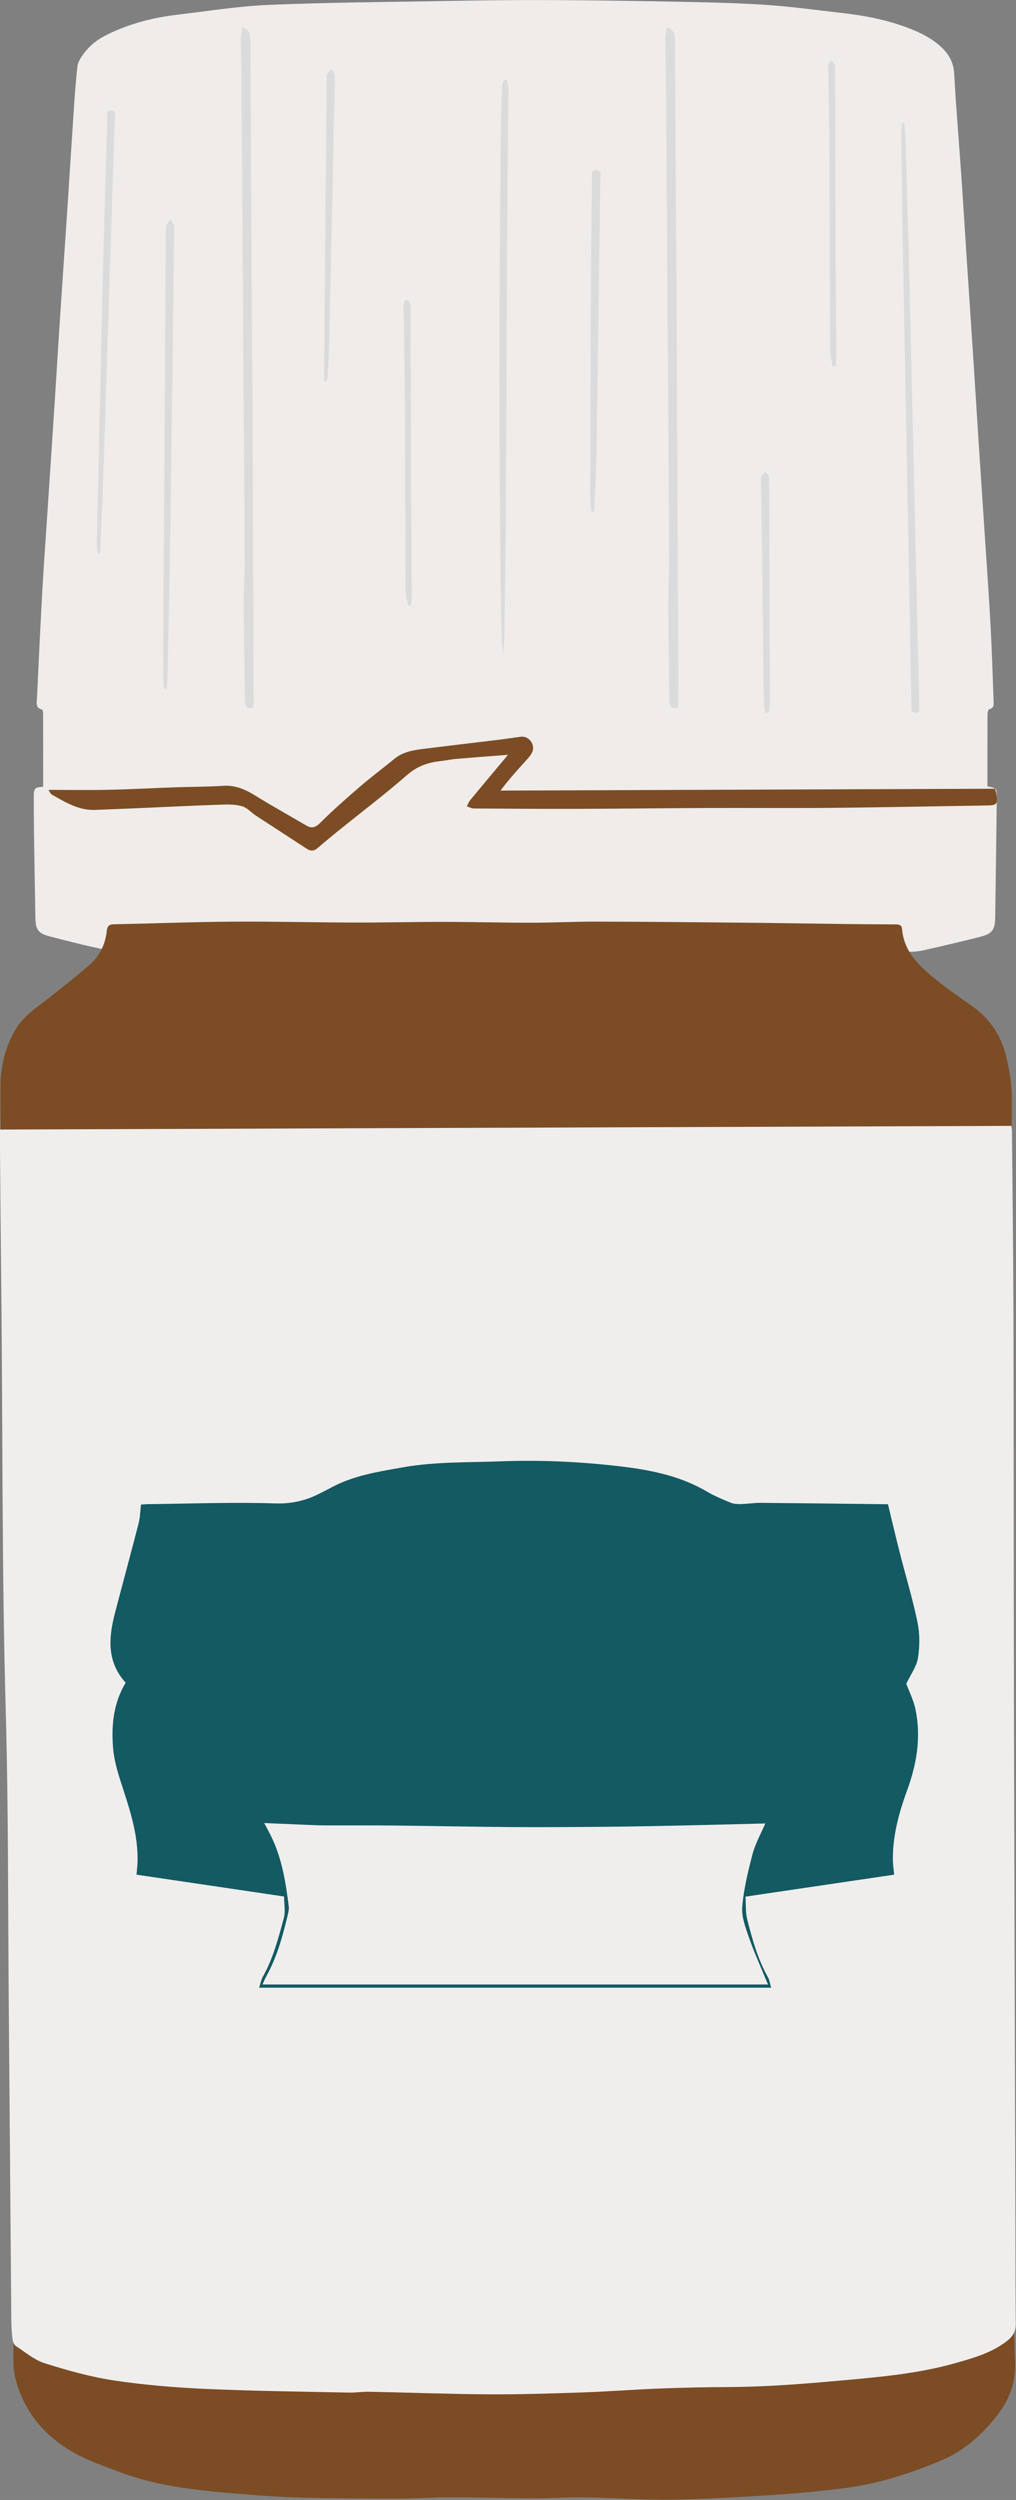 <?xml version="1.0" encoding="UTF-8"?><svg xmlns="http://www.w3.org/2000/svg" xmlns:xlink="http://www.w3.org/1999/xlink" height="891.7" preserveAspectRatio="xMidYMid meet" version="1.0" viewBox="-0.0 -0.0 362.6 891.7" width="362.6" zoomAndPan="magnify"><rect x="-0.0" y="-0.0" width="362.6" height="891.7" fill="#808080" stroke="none"/><g><g><g id="change1_1"><path d="M15.4,280.63c0-8.84,0.01-17.46-0.02-26.07c0-0.51-0.14-1.4-0.4-1.47c-2.49-0.67-1.84-2.68-1.77-4.25 c0.58-12.79,1.2-25.59,1.91-38.37c0.52-9.25,1.2-18.49,1.81-27.74c0.87-13.23,1.76-26.47,2.62-39.7 c0.61-9.43,1.16-18.86,1.78-28.29c0.84-12.78,1.73-25.56,2.58-38.33c0.61-9.15,1.17-18.31,1.79-27.46 c0.57-8.42,0.99-16.86,1.93-25.25c0.24-2.11,1.94-4.25,3.42-5.99c2.94-3.48,7.01-5.42,11.13-7.14c6.9-2.88,14.13-4.52,21.53-5.38 c10.8-1.26,21.58-3.02,32.42-3.46c21.15-0.87,42.33-1.03,63.51-1.39c12.08-0.21,24.17-0.36,36.25-0.31 c15.45,0.07,30.9,0.28,46.35,0.59c10.36,0.21,20.72,0.43,31.05,1.11c8.86,0.59,17.67,1.82,26.5,2.81 c8.11,0.91,16.11,2.36,23.8,5.23c4.7,1.76,9.2,3.9,12.83,7.5c2.53,2.52,3.93,5.37,4.13,9.12c0.64,11.87,1.67,23.72,2.49,35.59 c0.65,9.33,1.21,18.67,1.82,28.01c0.83,12.6,1.68,25.2,2.5,37.79c0.64,9.79,1.23,19.58,1.87,29.38 c0.82,12.51,1.66,25.02,2.48,37.53c0.64,9.7,1.34,19.4,1.85,29.11c0.46,8.7,0.72,17.42,1.04,26.13c0.05,1.24,0.25,2.58-1.52,3.05 c-0.34,0.09-0.64,1.03-0.65,1.58c-0.04,8.62-0.03,17.24-0.03,25.93c3.32,0.62,3.38,0.66,3.34,4.44 c-0.17,14.09-0.35,28.18-0.56,42.27c-0.07,4.44-1.08,5.87-5.34,6.95c-6.67,1.69-13.38,3.25-20.09,4.77 c-6.72,1.52-12.76-0.03-17.96-4.52c-2.4-2.08-4.99-2.69-8.17-2.66c-24.91,0.26-49.82,0.48-74.72,0.45 c-55.81-0.06-111.63-0.28-167.44-0.38c-1.14,0-2.37,0.61-3.42,1.19c-3.48,1.92-6.7,4.53-10.39,5.77 c-2.82,0.94-6.29,0.71-9.31,0.12c-7.01-1.36-13.94-3.17-20.87-4.97c-3.79-0.98-4.77-2.44-4.84-6.44 c-0.19-10.27-0.35-20.54-0.5-30.81c-0.06-4.09-0.06-8.18-0.07-12.27C12.06,281.1,12.29,280.87,15.4,280.63z" fill="#EFECEA"/></g></g></g><g><g><g id="change2_2"><path d="M361.6,471.91c0,27.63-0.04,55.27,0.01,82.9c0.07,40.86,0.22,81.72,0.32,122.58 c0.07,26.36,0.1,52.72,0.16,79.07c0.01,6.63,0.1,13.26,0.06,19.89c-0.02,2.62-0.39,5.24-0.42,7.86 c-0.06,6.79-0.02,13.59-0.02,20.38c0,5.8-0.06,11.6,0.03,17.4c0.1,6.89,0.26,13.79,0.54,20.67c0.29,6.91-1.94,12.97-6.04,18.37 c-5.63,7.42-12.35,13.35-21.21,16.97c-10.48,4.28-21.14,7.75-32.33,9.28c-8.71,1.19-17.49,2.02-26.26,2.59 c-12.32,0.8-24.66,1.52-37,1.7c-10.25,0.15-20.52-0.65-30.78-0.8c-6.17-0.09-12.35,0.36-18.52,0.34 c-9.63-0.03-19.26-0.36-28.89-0.37c-6.27-0.01-12.53,0.45-18.8,0.45c-11.62,0-23.24-0.03-34.85-0.34 c-7.98-0.21-15.96-0.78-23.92-1.46c-14.29-1.22-28.54-2.75-42.06-8.04c-4.31-1.68-8.73-3.15-12.85-5.23 c-11.75-5.92-20.07-15.02-23.31-27.92c-1.1-4.36-0.49-9.14-0.7-13.72c-0.07-1.53-0.34-3.06-0.36-4.6 c-0.06-5.08,0-10.16-0.08-15.24c-0.24-15.44-0.6-30.88-0.76-46.32c-0.09-8.34,0.29-16.69,0.2-25.03 c-0.13-11.69,1.85-22.65,1.67-34.33c1.64-12.43-1.04-23.16-1.15-34.98c19.33-44.98,3.44-88.67-2.78-136.17 c-0.31-36.63-0.55-73.26-0.86-109.89c-0.12-13.63-0.55-27.26-0.45-40.89c0.05-7.04,1.78-13.83,5.47-20 c2.8-4.68,7.26-7.53,11.41-10.77c5-3.91,9.97-7.87,14.78-12c3.65-3.13,5.7-7.26,6.23-12.07c0.17-1.54,0.59-2.47,2.45-2.51 c14.08-0.28,28.15-0.84,42.22-0.94c14.45-0.1,28.9,0.28,43.35,0.32c10.81,0.03,21.63-0.25,32.44-0.24 c10.27,0.01,20.53,0.3,30.8,0.3c7.9,0,15.81-0.41,23.71-0.39c16.9,0.03,33.81,0.2,50.71,0.36c13.44,0.13,26.88,0.36,40.32,0.52 c5.08,0.06,10.17,0.08,15.25,0.1c1.24,0,2.48,0.02,2.61,1.66c0.67,8.26,6.25,13.28,12.07,18.02c4.15,3.38,8.59,6.41,12.97,9.5 c6.2,4.38,10.18,10.2,12.01,17.59c1.3,5.22,2.16,10.41,2.12,15.84c-0.14,20.26-0.04,40.52-0.04,60.78c0,6.27,0,12.54,0,18.81 C361.25,471.91,361.42,471.91,361.6,471.91z" fill="#7C4C24"/></g></g><g><g><g id="change2_1"><path d="M181.31,269.23c-6.53,0.51-12.5,0.94-18.45,1.45c-1.98,0.17-3.94,0.61-5.93,0.83 c-4.42,0.48-8.2,1.9-11.72,4.98c-7.71,6.73-15.89,12.92-23.87,19.36c-2.68,2.16-5.34,4.35-7.94,6.6 c-1.29,1.11-2.46,1.25-3.91,0.3c-6.04-3.97-12.13-7.88-18.18-11.84c-1.66-1.09-3.09-2.81-4.89-3.33 c-2.35-0.68-4.97-0.67-7.45-0.58c-10.76,0.38-21.51,0.9-32.27,1.37c-4.26,0.18-8.51,0.34-12.77,0.51 c-5.85,0.23-10.59-2.73-15.4-5.44c-0.6-0.34-0.89-1.22-1.23-1.7c7.22,0,14.32,0.12,21.41-0.03c7.97-0.17,15.93-0.61,23.89-0.89 c5.7-0.2,11.41-0.16,17.1-0.53c4.41-0.29,7.98,1.36,11.58,3.59c5.9,3.67,12,7.03,18,10.55c2.03,1.19,3.34,0.72,5.06-0.99 c4.56-4.53,9.4-8.79,14.27-12.98c3.89-3.35,8.05-6.4,12-9.69c2.86-2.39,6.27-3.11,9.77-3.56c9.07-1.15,18.15-2.19,27.22-3.3 c2.79-0.34,5.56-0.78,8.35-1.13c2.73-0.35,5.12,2.77,4.06,5.34c-0.34,0.81-0.89,1.58-1.48,2.24c-3.32,3.69-6.69,7.34-9.92,11.63 c58.79-0.22,117.57-0.44,176.46-0.66c0.21,0.69,0.46,1.27,0.54,1.87c0.49,3.73,0.16,4.04-3.54,4.1 c-18.37,0.28-36.74,0.67-55.11,0.85c-14.68,0.14-29.37-0.01-44.05,0.05c-15.52,0.06-31.03,0.25-46.55,0.3 c-12.43,0.04-24.85-0.05-37.28-0.13c-0.83-0.01-1.65-0.5-2.48-0.76c0.4-0.74,0.69-1.58,1.21-2.21 C172.18,280.1,176.58,274.87,181.31,269.23z" fill="#7C4C24"/></g></g></g></g><g><g><g id="change3_1"><path d="M0.01,402.89c120.49-0.44,240.61-0.87,360.96-1.31c0.05,0.52,0.18,1.21,0.19,1.89 c0.19,21.9,0.47,43.81,0.53,65.71c0.12,45.81,0.07,91.62,0.17,137.44c0.14,63.44,0.35,126.89,0.53,190.33 c0.03,10.63,0,21.27,0.12,31.9c0.03,2.74-1.02,4.52-3.17,6.18c-5.49,4.23-11.98,6.05-18.43,7.87 c-13.43,3.8-27.27,4.97-41.12,6.22c-13.22,1.19-26.42,2.24-39.7,2.3c-8.08,0.04-16.16,0.19-24.24,0.51 c-9.53,0.37-19.05,1.11-28.58,1.43c-11.07,0.38-22.15,0.72-33.23,0.65c-14.07-0.09-28.14-0.63-42.22-0.91 c-2.45-0.05-4.9,0.35-7.35,0.3c-16.98-0.37-33.97-0.55-50.94-1.31c-10.97-0.49-21.96-1.39-32.81-3.02 c-8.38-1.26-16.66-3.59-24.76-6.14c-3.69-1.16-6.89-3.92-10.22-6.09c-0.65-0.42-1.14-1.46-1.24-2.27 c-0.29-2.33-0.44-4.7-0.46-7.05c-0.32-37.63-0.59-75.26-0.91-112.9c-0.29-34.81-0.1-69.64-1.08-104.43 c-1.41-50.07-1.05-100.15-1.59-150.22c-0.18-17.09-0.32-34.17-0.47-51.26C-0.01,406.91,0.01,405.11,0.01,402.89z" fill="#EFEEED"/></g></g></g><g><g><g id="change4_1"><path d="M319.12,668.66c-17.63,2.61-35.05,5.18-53.07,7.84c0.19,2.73-0.02,5.58,0.64,8.2 c1.8,7.1,3.79,14.16,7.42,20.63c0.53,0.95,0.67,2.13,1.11,3.64c-61.05,0-121.61,0-182.74,0c0.53-1.61,0.73-2.85,1.31-3.88 c3.69-6.54,5.55-13.75,7.49-20.9c0.64-2.35,0.1-5.01,0.1-7.74c-17.54-2.59-35.02-5.18-52.66-7.79c0.15-1.91,0.36-3.42,0.38-4.93 c0.15-8.75-2.35-16.98-5.02-25.17c-1.65-5.07-3.36-10.08-3.76-15.51c-0.6-8.07,0.27-15.73,4.52-22.86 c-6.72-7.41-6.12-15.92-3.86-24.64c2.79-10.76,5.74-21.48,8.5-32.24c0.53-2.08,0.56-4.29,0.84-6.66 c0.68-0.04,1.47-0.13,2.25-0.14c15.18-0.17,30.37-0.76,45.53-0.27c5.91,0.19,10.96-0.94,15.97-3.53 c1.37-0.71,2.76-1.38,4.12-2.11c7.96-4.33,16.76-5.66,25.5-7.21c11.59-2.06,23.35-1.72,35.04-2.16 c13.97-0.53,27.95,0.11,41.82,1.7c10.99,1.26,21.87,3.29,31.66,9.05c2.72,1.6,5.68,2.83,8.62,4.03c1.11,0.45,2.46,0.49,3.69,0.46 c2.34-0.06,4.69-0.45,7.03-0.43c14.63,0.12,29.27,0.31,43.9,0.48c0.62,0.01,1.25,0,1.45,0c1.49,6.11,2.85,11.97,4.34,17.79 c2.07,8.14,4.55,16.2,6.22,24.42c0.83,4.08,0.8,8.54,0.15,12.66c-0.48,3.06-2.6,5.85-4.17,9.16c0.98,2.66,2.6,5.86,3.3,9.24 c2.04,9.86,0.44,19.38-3,28.79c-2.95,8.08-5.24,16.4-5.08,25.15C318.71,665.18,318.93,666.61,319.12,668.66z M273.12,650.4 c-9.65,0.24-19.34,0.5-29.03,0.71c-8.99,0.19-17.97,0.38-26.96,0.46c-11.35,0.1-22.71,0.19-34.07,0.12 c-14.07-0.1-28.14-0.4-42.21-0.55c-8.45-0.09-16.9-0.03-25.36-0.06c-1.82-0.01-3.63-0.09-5.45-0.17 c-5.14-0.21-10.28-0.43-15.74-0.66c0.99,1.91,1.91,3.54,2.71,5.23c3.67,7.7,4.97,16,6.03,24.35c0.1,0.79,0.02,1.65-0.17,2.43 c-1.83,7.85-3.9,15.61-7.87,22.72c-0.46,0.82-0.79,1.7-1.31,2.85c60.31,0,120.19,0,180.42,0c-0.42-0.96-0.64-1.44-0.84-1.93 c-2.05-5.01-4.3-9.95-6.06-15.06c-1.2-3.47-2.61-7.26-2.31-10.76c0.55-6.33,2.05-12.63,3.69-18.8 C269.6,657.52,271.59,654,273.12,650.4z" fill="#135A62"/></g></g></g><g><g><g fill="#DBDBDB" id="change5_1"><path d="M86.48,9.64c2.7,1.16,2.86,2.81,2.86,4.74c0.2,42.12,0.48,84.24,0.7,126.36 c0.19,36.49,0.34,72.97,0.5,109.46c0,0.75-0.14,1.51-0.21,2.31c-2.18,0.37-2.9-0.62-2.92-2.5c-0.1-7.91-0.25-15.83-0.34-23.74 c-0.06-5.15-0.08-10.31-0.03-15.46c0.03-3.62,0.31-7.24,0.29-10.86c-0.17-31.14-0.38-62.27-0.6-93.41 c-0.18-27.03-0.38-54.06-0.59-81.09c-0.03-3.82-0.21-7.64-0.21-11.46C85.93,12.64,86.26,11.28,86.48,9.64z"/><path d="M242.06,252.52c-2.34,0.3-3.13-0.57-3.15-2.37c-0.09-8.11-0.24-16.21-0.32-24.32 c-0.05-4.87-0.08-9.73-0.03-14.6c0.03-3.81,0.3-7.62,0.27-11.43c-0.17-31.04-0.38-62.08-0.59-93.12 c-0.19-27.03-0.38-54.06-0.59-81.09c-0.03-3.82-0.2-7.64-0.21-11.46c0-1.38,0.29-2.77,0.47-4.39c2.31,0.75,2.94,1.97,2.95,3.93 c0.15,30.28,0.38,60.56,0.55,90.83c0.24,44.51,0.44,89.02,0.66,133.53C242.08,242.88,242.06,247.72,242.06,252.52z"/><path d="M322.69,43.98c0.15,1.7,0.39,3.4,0.44,5.1c0.47,16.13,0.97,32.26,1.36,48.39 c0.82,34.18,1.57,68.36,2.36,102.53c0.39,16.9,0.81,33.8,1.21,50.69c0,0.19,0.03,0.38,0.01,0.57c-0.1,1.15,0.53,2.9-1.27,2.99 c-1.85,0.1-1.49-1.65-1.52-2.83c-0.28-14.61-0.53-29.22-0.8-43.83c-0.79-41.53-1.6-83.07-2.36-124.6 c-0.22-11.94-0.3-23.87-0.42-35.81c-0.01-1.08,0.09-2.17,0.14-3.25C322.12,43.96,322.41,43.97,322.69,43.98z"/><path d="M179.53,233.37c-1.69-2.87-1.48-193.99-0.24-203.18c0.08-0.58,0.48-1.11,0.73-1.67 c0.27-0.01,0.53-0.02,0.8-0.03c0.21,0.98,0.61,1.96,0.6,2.94c-0.16,24.16-0.4,48.33-0.54,72.49 c-0.15,25.88-0.18,51.77-0.34,77.65c-0.09,14.8-0.31,29.61-0.53,44.41C179.98,228.45,179.7,230.91,179.53,233.37z"/><path d="M58.62,245.68c-0.14-1.86-0.41-3.72-0.4-5.58c0.21-37.93,0.46-75.87,0.7-113.8 c0.09-13.85,0.18-27.71,0.28-41.56c0.01-1.34-0.17-2.71,0.1-4c0.2-0.95,0.99-1.78,1.51-2.66c0.45,0.84,0.96,1.66,1.31,2.54 c0.17,0.41,0.03,0.94,0.03,1.42c-0.45,35.92-0.87,71.85-1.38,107.77c-0.24,17.2-0.64,34.39-0.99,51.58 c-0.03,1.44-0.24,2.88-0.36,4.32C59.14,245.7,58.88,245.69,58.62,245.68z"/><path d="M34.89,197.4c-0.12-1.19-0.35-2.39-0.33-3.57c0.45-21,0.94-42.01,1.42-63.01 c0.29-12.51,0.53-25.02,0.86-37.52c0.45-16.9,0.94-33.79,1.47-50.69c0.04-1.16-0.62-3.24,1.41-3.14c1.9,0.1,1.23,2.09,1.19,3.3 c-0.9,29.11-1.86,58.22-2.79,87.34c-0.45,14.12-0.85,28.25-1.34,42.37c-0.29,8.29-0.71,16.58-1.07,24.87 C35.44,197.37,35.16,197.39,34.89,197.4z"/><path d="M211.02,182.36c-0.12-2.06-0.34-4.12-0.33-6.18c0.05-24.27,0.11-48.54,0.22-72.8 c0.06-13.09,0.2-26.18,0.35-39.27c0.02-1.32-0.57-3.44,1.51-3.43c2.09,0.01,1.48,2.13,1.46,3.44 c-0.43,32.67-0.87,65.34-1.38,98.02c-0.11,6.77-0.52,13.53-0.79,20.29C211.71,182.4,211.36,182.38,211.02,182.36z"/><path d="M115.68,136.03c0-1.78-0.01-3.55,0-5.33c0.31-34.28,0.61-68.57,0.92-102.85c0-0.38-0.11-0.83,0.06-1.13 c0.41-0.75,0.96-1.43,1.45-2.13c0.45,0.73,1.21,1.42,1.29,2.18c0.17,1.8,0.04,3.62,0,5.44c-0.64,30.27-1.28,60.53-1.95,90.8 c-0.08,3.82-0.32,7.63-0.52,11.45c-0.03,0.52-0.23,1.04-0.36,1.56C116.27,136.02,115.97,136.02,115.68,136.03z"/><path d="M297.11,130.57c-0.3-2-0.85-4-0.86-6c-0.11-23.38-0.1-46.76-0.2-70.14c-0.04-9.92-0.29-19.85-0.44-29.77 c-0.01-0.48-0.14-0.99-0.01-1.42c0.2-0.66,0.58-1.26,0.88-1.88c0.5,0.6,1.23,1.14,1.43,1.82c0.26,0.89,0.12,1.89,0.13,2.84 c0.05,19.75,0.07,39.51,0.14,59.26c0.05,13.55,0.2,27.1,0.28,40.65c0.01,1.5-0.16,2.99-0.25,4.49 C297.84,130.47,297.48,130.52,297.11,130.57z"/><path d="M145.64,216.03c-0.31-1.81-0.88-3.62-0.89-5.43c-0.11-19.47-0.08-38.94-0.19-58.4 c-0.08-14.03-0.3-28.05-0.46-42.08c-0.01-0.57-0.15-1.17-0.01-1.71c0.15-0.57,0.56-1.08,0.85-1.62c0.49,0.5,1.24,0.93,1.4,1.51 c0.26,0.99,0.18,2.08,0.19,3.13c0.05,19.75,0.07,39.51,0.15,59.26c0.05,13.55,0.2,27.1,0.28,40.65c0.01,1.5-0.16,2.99-0.24,4.49 C146.35,215.89,146,215.96,145.64,216.03z"/><path d="M273.14,254.23c-0.17-1.4-0.48-2.81-0.5-4.21c-0.3-22.33-0.57-44.67-0.85-67 c-0.05-3.63-0.12-7.25-0.17-10.88c-0.01-0.76-0.14-1.59,0.12-2.27c0.23-0.58,0.93-0.99,1.42-1.47c0.42,0.46,0.94,0.86,1.21,1.39 c0.2,0.39,0.09,0.94,0.09,1.41c0.1,25.96,0.2,51.92,0.27,77.89c0,1.68-0.23,3.37-0.35,5.05 C273.98,254.18,273.56,254.2,273.14,254.23z"/></g></g></g></svg>